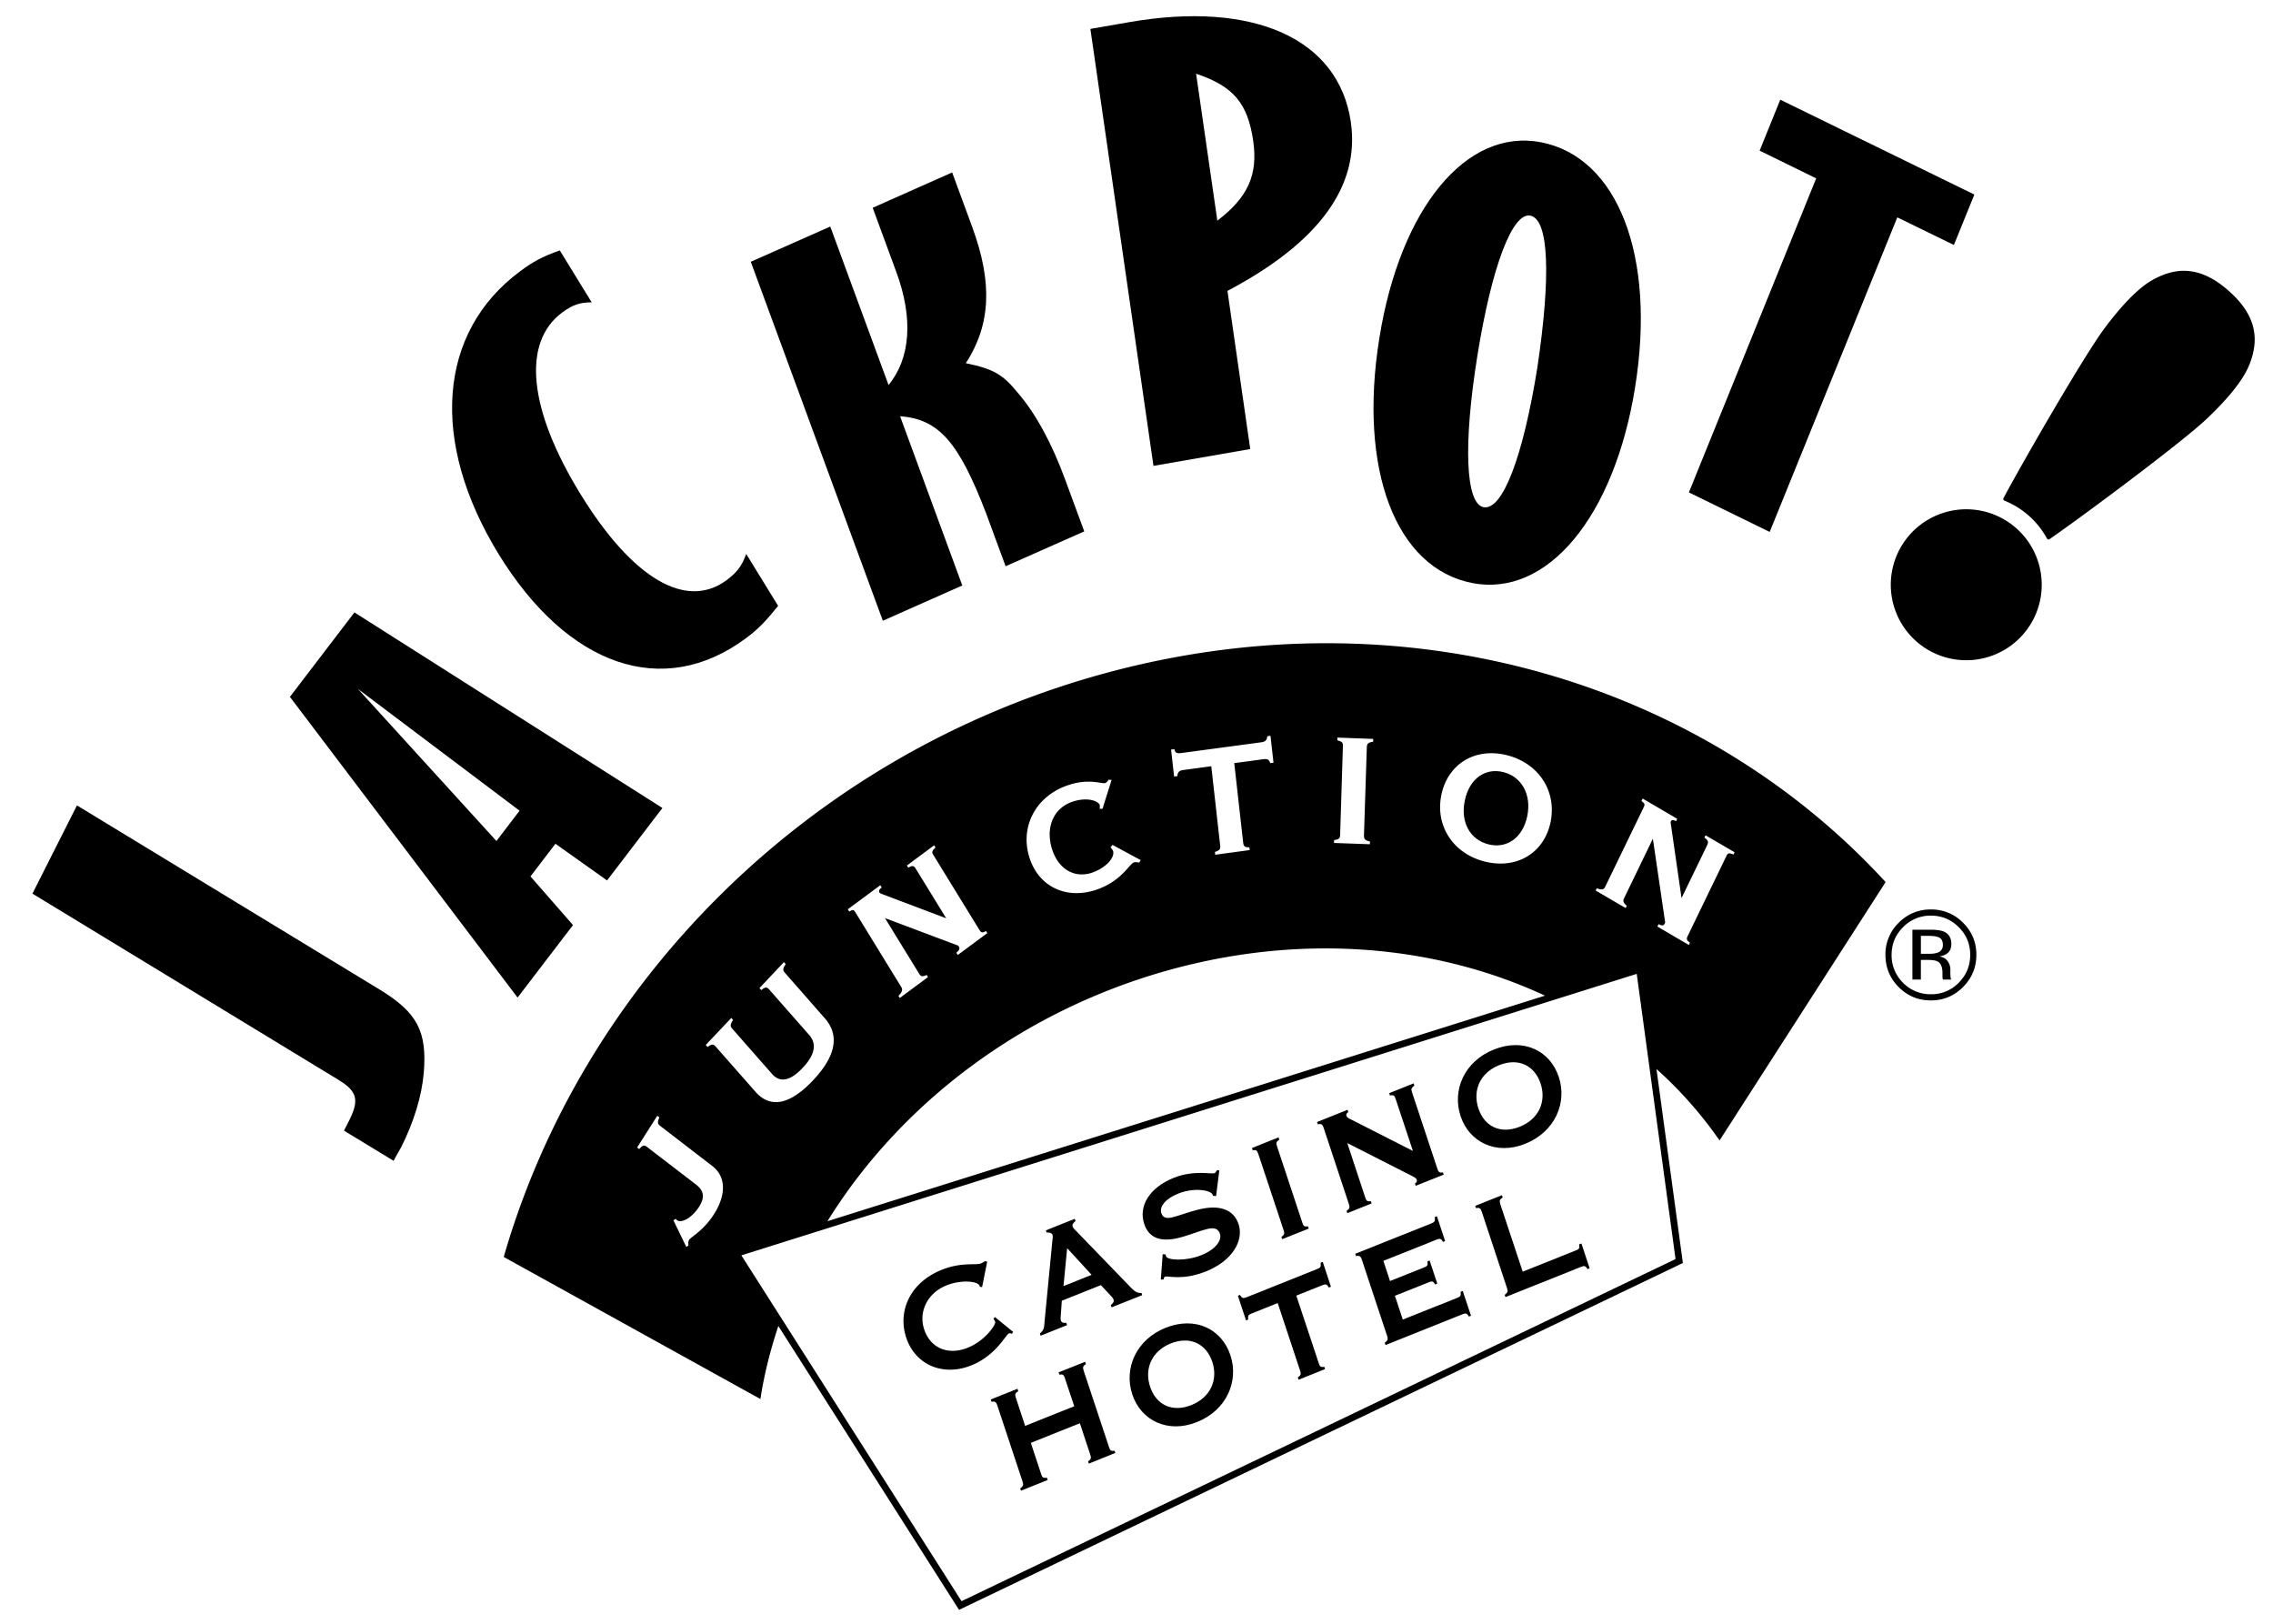 <svg xmlns:xlink="http://www.w3.org/1999/xlink" xmlns="http://www.w3.org/2000/svg" viewBox="0 0 140 100" xml:space="preserve" style="fill-rule:evenodd;clip-rule:evenodd;stroke-linejoin:round;stroke-miterlimit:2" width="182"  height="130" ><path d="M.366-.039C1.267-.08 1.933.59 1.935 1.677c0 1.087-.662 1.824-1.569 1.864-.901.039-1.552-.634-1.554-1.731C-1.19.713-.529-.002.366-.039" style="fill:#000;fill-rule:nonzero" transform="matrix(1.242 .259 .259 -1.242 91.228 51.855)"/><path d="m0-25.419-1.397 2.889c-.068.14-.031.225.132.367l-.054.11-1.458-.851.056-.111c.201.084.336.074.399-.055l1.878-3.877c.067-.141.052-.183-.111-.301l.056-.121 1.682.983-.06.117a.147.147 0 0 1-.028-.016c-.104-.059-.185-.049-.216.01-.012.025-.022.075-.002.171l.515 3.567 1.232-2.545c.084-.171.08-.24-.122-.389l.056-.114 1.408.823-.053.11c-.258-.105-.281-.06-.362.111l-1.857 3.837c-.07.139-.067.208.107.33l-.053.114-1.529-.897.059-.117c.167.084.243.086.292-.02.008-.014.014-.031.029-.051L0-25.419Zm1.101 20.4-34.656 16.603-10.686-16.783L-.783-18.86 1.101-5.019Zm-46.669-2.18c-.524.82-1.106 1.087-1.21 1.25-.04.063-.044.139-.032.269l-.101.075-.627-1.293.116-.076c.017.026.031.051.055.067.216.17.733-.12 1.069-.642.29-.459.249-.78-.142-1.085l-2.378-1.826c-.138-.107-.213-.092-.38.104l-.102-.079.978-1.537.102.077c-.107.253-.089.311.048.419l2.523 1.942c.655.5.688 1.38.081 2.335m.841-9.523.083.099c-.139.217-.15.297-.033.429L-42.749-14c.384.436.884.338 1.481-.296.599-.633.703-1.164.314-1.604l-1.931-2.196c-.117-.133-.195-.133-.392.024l-.085-.098 1.188-1.26.085.099c-.147.21-.15.293-.032.426l1.929 2.198c.728.826.54 1.835-.56 3.003-1.128 1.197-2.078 1.393-2.806.564l-1.931-2.194c-.119-.13-.19-.122-.393.023l-.086-.099 1.241-1.312Zm7.231-6.441.069.113a.294.294 0 0 1-.03.022c-.091.07-.122.151-.089.209.013.024.05.056.137.087l3.111 1.175-1.47-2.393c-.097-.16-.156-.186-.37-.064l-.065-.107 1.321-.979.064.107c-.205.198-.182.241-.08.401l2.215 3.605c.079.127.137.154.315.045l.065.105-1.436 1.062-.069-.112c.146-.121.184-.195.123-.293l-.029-.049-3.557-1.337 1.67 2.716c.078.128.165.131.354.042l.064.105-1.369 1.014-.064-.107c.164-.156.219-.29.144-.412l-2.238-3.644c-.08-.13-.124-.134-.294-.03l-.069-.113 1.577-1.168Zm9.053-4.834c1.062-.379 1.704-.066 1.867-.125.053-.019.096-.073.167-.161l.137.011-.44 1.4h-.142a.489.489 0 0 0 .007-.179c-.058-.202-.625-.415-1.36-.15-.857.304-1.276 1.194-.968 2.241.311 1.047 1.133 1.481 1.98 1.181.711-.259 1.081-.758.998-1.035a.559.559 0 0 0-.126-.187l.095-.119 1.369.739-.072.121c-.112-.021-.2-.031-.256-.012-.217.075-.596.891-1.766 1.309-1.507.535-2.889-.128-3.322-1.594-.435-1.464.326-2.904 1.832-3.44m23.206 10.194L-40.062-6.856c3.5-5.651 9.4-10.223 16.675-12.216 6.509-1.78 12.925-1.161 18.15 1.269m-17.988-11.963c.044.19.127.219.354.186l3.853-.517c.215-.029.288-.105.301-.294l.158-.023.146 1.306-.156.02c-.07-.186-.14-.218-.357-.186l-1.392.186.431 3.842c.024.193.064.247.302.245l.017.133-1.675.227-.012-.136c.241-.083.27-.136.253-.319l-.431-3.841-1.346.182c-.214.027-.288.106-.299.298l-.159.02-.147-1.308.159-.021Zm7.753 4.415c.241-.039.288-.087.294-.271l.133-4.278c.009-.185-.038-.235-.272-.293l.006-.134 1.737.064-.003.136c-.239.041-.298.087-.307.273l-.138 4.274c-.002.186.053.239.29.295l-.003.134-1.74-.062.003-.138Zm5.21-2.206c.314-1.497 1.641-2.304 3.184-1.914 1.543.393 2.425 1.748 2.111 3.256-.321 1.513-1.663 2.29-3.196 1.903-1.541-.39-2.414-1.744-2.099-3.245M3.237-10.775l8.06-12.54c-8.939-9.743-23.37-14.109-37.944-10.118-14.51 3.971-25.351 15.179-29.127 28.313l12.457 6.893c.185-1.199.485-2.381.871-3.543l8.771 13.775L1.35-4.776l.107-.052-1.282-9.414a19.675 19.675 0 0 1 3.062 3.467" style="fill:#000;fill-rule:nonzero" transform="translate(101.804 83.91) scale(1.269)"/><path d="m0 .621-14.688-8.935-2.161 4.282 14.856 9.039c.94.574 1.036 1.001.435 2.13-.049.094-.097.193-.169.334L.682 8.935c.142-.285.287-.506.36-.649.623-1.237 1.008-2.497 1.103-3.62C2.312 2.652 1.829 1.736 0 .621" style="fill:#000;fill-rule:nonzero" transform="translate(23.379 60.152) scale(1.269)"/><path d="m0-11.27 7.847 5.911-1.122 1.472L0-11.27ZM10.441.192 8.377-2.169l1.211-1.585 2.506 1.78 2.687-3.516-14.949-9.491-3.131 4.098L7.751 3.711l2.69-3.519Z" style="fill:#000;fill-rule:nonzero" transform="translate(22.043 56.728) scale(1.269)"/><path d="M0 15.858c.595-.437.974-.833 1.571-1.576l-1.548-2.52c-.21.571-.441.895-.952 1.271-1.96 1.453-4.562-.059-7.101-4.189-2.519-4.105-2.839-7.346-.879-8.8.507-.378.87-.493 1.431-.493l-1.548-2.52c-.869.304-1.325.566-1.922 1.01-4.004 2.963-4.394 8.278-1.043 13.735C-8.638 17.23-4.004 18.827 0 15.858" style="fill:#000;fill-rule:nonzero" transform="translate(45.933 19.19) scale(1.269)"/><path d="m0 18.333-3.019-8.212c1.891.134 2.865 1.284 4.188 4.745l.934 2.534 3.817-1.691-.926-2.513c-.642-1.75-1.424-3.198-2.297-4.21-.729-.896-1.173-1.157-2.523-1.44C1.378 5.676 1.483 3.654.481.933l-.973-2.645L-4.349.003l1.154 3.137c.818 2.225.686 4.166-.384 5.466L-6.408.914l-3.858 1.71 6.41 17.421L0 18.333Z" style="fill:#000;fill-rule:nonzero" transform="translate(59.27 12.792) scale(1.269)"/><path d="M0-8.938c.232 1.624-.247 2.723-1.742 3.861l-1.031-7.131c1.8.602 2.508 1.424 2.773 3.27M-.145 6.007l-1.106-7.676c4.423-2.336 6.439-5.069 5.988-8.19-.583-4.043-4.705-5.903-10.76-4.851l-1.881.327 3.062 21.207 4.697-.817Z" style="fill:#000;fill-rule:nonzero" transform="translate(77.19 20.032) scale(1.269)"/><path d="M0-.682C.698-5.01 1.699-7.643 2.568-7.477c.918.178.995 2.988.345 7.361C2.214 4.247 1.218 6.849.298 6.671-.571 6.5-.695 3.652 0-.682m-.244 11.037c3.627.701 6.885-3.198 7.897-9.491 1.028-6.385-.839-11.18-4.566-11.901-3.628-.701-6.834 3.206-7.845 9.501-1.027 6.385.787 11.169 4.514 11.891" style="fill:#000;fill-rule:nonzero" transform="translate(90.996 22.768) scale(1.269)"/><path d="M0 20.977 6.194 5.71 8.94 7.051l.994-2.447L.513 0-.488 2.473l2.745 1.345-6.179 15.241L0 20.977Z" style="fill:#000;fill-rule:nonzero" transform="translate(109 6.14) scale(1.269)"/><path d="M0 2.039-1.234-1.68c-.051-.158-.036-.221.109-.319l-.036-.109-1.29.514.041.109c.182-.025.211.009.266.17L-1.69.05l-2.384.952-.451-1.367c-.055-.159-.032-.225.116-.32l-.038-.113-1.295.519.036.11c.167-.028.224.006.278.167l1.233 3.719c.049.157.023.217-.117.322l.035.108 1.297-.517-.034-.111c-.181.025-.228-.006-.278-.166l-.505-1.525 2.38-.953.506 1.528c.053.162.038.221-.108.32l.037.112 1.287-.521-.039-.105c-.175.023-.212-.011-.266-.17" style="fill:#000;fill-rule:nonzero" transform="translate(68.31 86.542) scale(1.269)"/><path d="M0 2.938c-.934.373-1.713-.014-2.003-.891-.292-.875.084-1.733 1.004-2.101.943-.374 1.725.02 2.014.894C1.306 1.716.927 2.567 0 2.938M-1.252-.813c-1.422.57-2.037 1.965-1.615 3.234.419 1.275 1.735 1.905 3.133 1.343C1.697 3.197 2.319 1.791 1.894.518 1.473-.753.196-1.388-1.252-.813" style="fill:#000;fill-rule:nonzero" transform="translate(73.38 82.805) scale(1.269)"/><path d="M0-5.637c.025.201-.007.244-.156.3l-3.459 1.384c-.15.057-.21.034-.3-.121l-.1.04.396 1.197.101-.039c-.018-.191.013-.235.162-.294l1.273-.509 1.09 3.288c.055.158.03.217-.114.323l.037.11L.215-.476.181-.584c-.178.026-.217-.007-.268-.168L-1.18-4.041l1.282-.511c.151-.062.211-.036.298.119l.101-.039-.397-1.207L0-5.637Z" style="fill:#000;fill-rule:nonzero" transform="translate(81.34 84.92) scale(1.269)"/><path d="M0 1.077c.021.202-.011.234-.16.294l-2.648 1.056-.383-1.154 1.659-.661c.149-.061.204-.047.293.111l.105-.042-.373-1.121-.102.041c.022.202-.012.233-.16.293l-1.659.663-.323-.978 2.6-1.039c.149-.059.21-.036.298.119l.099-.04-.397-1.206-.104.04c.023.202-.007.243-.156.303L-5.115-.766l.035.11c.171-.028.229.007.281.167l1.233 3.718c.051.159.027.216-.118.321l.038.114L.101 2.165c.155-.063.213-.039.3.117l.102-.041-.4-1.202L0 1.077Z" style="fill:#000;fill-rule:nonzero" transform="translate(89.965 78.187) scale(1.269)"/><path d="M0-.18c.023.205-.01.238-.158.294L-2.744 1.15l-1.089-3.28c-.052-.16-.029-.225.118-.322l-.039-.11-1.295.517.036.108c.166-.03.224.009.278.168l1.23 3.72c.054.158.028.215-.114.322l.038.109L.104.909c.149-.059.21-.037.298.116l.102-.04L.106-.217 0-.18Z" style="fill:#000;fill-rule:nonzero" transform="translate(97.27 76.859) scale(1.269)"/><path d="M0 1.395c.039-.013.081-.004.14.021l.066-.092L-.682.6l-.07.093a.43.43 0 0 1 .084.141c.044.133-.494.921-1.335 1.257-.961.382-1.811.016-2.112-.893-.279-.845.147-1.759 1.084-2.134.737-.292 1.532-.201 1.605.019.006.017.009.024.006.046l.116.02.248-1.234-.106-.027A1.22 1.22 0 0 1-1.366-2c-.249.099-.933-.076-1.891.307-1.535.613-2.16 1.999-1.728 3.298.429 1.289 1.751 1.902 3.15 1.345C-.624 2.467-.162 1.461 0 1.395" style="fill:#000;fill-rule:nonzero" transform="translate(62.144 80.349) scale(1.269)"/><path d="m0-2.825 1.186 1.293-1.364.549L0-2.825ZM-.006.911-.041.799C-.2.809-.273.78-.303.687A.46.46 0 0 1-.315.516l.056-.79 1.897-.758.523.563c.042.052.076.092.089.135.033.095-.005.164-.13.271l.035.11 1.486-.591-.036-.111c-.204.024-.34-.083-.53-.277L.359-3.74a.37.37 0 0 1-.092-.136c-.031-.093.012-.155.139-.265l-.039-.108-1.398.558.033.11c.157-.014.26.023.291.124a.303.303 0 0 1 .002.139L-1.097.736c-.018.236-.012.416-.227.576l.035.112L-.006.911Z" style="fill:#000;fill-rule:nonzero" transform="translate(65.729 80.455) scale(1.269)"/><path d="M0 1.113C.973.83 1.623.428 1.801.968c.11.328-.227.767-.895 1.035-.794.316-1.661.245-1.723.057-.009-.024-.01-.051-.012-.089l-.148-.011-.091 1.23.142-.006c0-.077.015-.114.07-.136.135-.053.835.206 1.988-.258C2.39 2.287 2.973 1.309 2.706.499 2.47-.205 1.787-.472.735-.202c-1.05.265-1.614.657-1.779.166-.099-.302.181-.693.827-.949.765-.306 1.59-.168 1.665.059.01.016.011.027.01.048l.157.017.156-1.244-.112-.013c-.044.076-.081.13-.121.143-.156.062-.99-.166-1.979.227C-1.62-1.274-2.16-.373-1.876.48c.241.734.86.934 1.876.633" style="fill:#000;fill-rule:nonzero" transform="translate(72.853 74.756) scale(1.269)"/><path d="M0-3.351 1.235.365c.05.164.032.214-.109.321l.036.108L2.451.28 2.414.172c-.178.024-.217-.011-.271-.171L.911-3.716c-.053-.161-.039-.224.112-.319l-.039-.11-1.29.515.036.108c.167-.028.217.01.27.171" style="fill:#000;fill-rule:nonzero" transform="translate(77.498 75.308) scale(1.269)"/><path d="M0 5.138c-.178.025-.216-.012-.271-.17l-.874-2.65 3.199 1.625c.094.051.153.092.175.161.02.061-.011.129-.09.179l.035.108 1.361-.542-.037-.109c-.168.028-.217-.009-.268-.171L1.996-.149c-.054-.157-.029-.216.114-.322L2.074-.58.889-.104l.037.108c.186-.03.222.005.275.168l.84 2.527-3.053-1.552c-.095-.044-.154-.09-.176-.157-.021-.058.011-.126.093-.179l-.038-.109-1.477.591.034.11c.171-.033.227.005.28.165l1.232 3.719c.052.155.03.218-.115.321l.035.11 1.181-.472L0 5.138Z" style="fill:#000;fill-rule:nonzero" transform="translate(84.436 67.457) scale(1.269)"/><path d="M0-3.042c.941-.376 1.723.018 2.014.895.288.877-.088 1.723-1.016 2.094C.063.32-.715-.064-1.006-.943-1.296-1.82-.922-2.675 0-3.042M1.264.774c1.432-.57 2.053-1.971 1.631-3.247-.423-1.272-1.703-1.906-3.149-1.328-1.421.566-2.04 1.958-1.616 3.233C-1.449.706-.135 1.337 1.264.774" style="fill:#000;fill-rule:nonzero" transform="translate(92.335 69.46) scale(1.269)"/><path d="M0 2.697a1.84 1.84 0 0 1-1.352.559 1.84 1.84 0 0 1-1.352-.559 1.854 1.854 0 0 1-.554-1.353c0-.525.186-.973.557-1.343a1.84 1.84 0 0 1 1.349-.56c.528 0 .979.187 1.352.56.372.37.557.818.557 1.343 0 .529-.185.98-.557 1.353M-1.355-.858a2.12 2.12 0 0 0-1.555.643 2.12 2.12 0 0 0-.647 1.556c0 .613.213 1.135.641 1.565.429.433.949.649 1.561.649s1.133-.216 1.564-.649c.431-.433.647-.953.647-1.565C.856.732.64.214.209-.215a2.135 2.135 0 0 0-1.564-.643" style="fill:#000;fill-rule:nonzero" transform="translate(120.643 57.1) scale(1.269)"/><path d="M0-.193a1.193 1.193 0 0 1-.416.054h-.395v-.869h.373c.243 0 .419.03.529.09.109.059.165.176.165.351A.369.369 0 0 1 0-.193m.667-.414c0-.305-.126-.509-.377-.613-.141-.058-.361-.087-.663-.087h-.849v2.421h.411V.16h.339c.228 0 .388.027.479.078.153.09.23.275.23.556v.191l.009.078.006.027.006.024h.409l-.017-.03A.356.356 0 0 1 .626.958 2.87 2.87 0 0 1 .62.778V.601A.673.673 0 0 0 .491.226C.404.097.269.018.083-.012a.907.907 0 0 0 .348-.117C.588-.23.667-.39.667-.607" style="fill:#000;fill-rule:nonzero" transform="translate(119.341 58.915) scale(1.269)"/><path d="M0 5.964a3.663 3.663 0 1 0-4.87 5.472A3.663 3.663 0 0 0 0 5.964m0 0a3.663 3.663 0 1 0-4.87 5.472A3.663 3.663 0 0 0 0 5.964m.571-.642a4.132 4.132 0 0 0-1.195-.74.083.083 0 0 1-.044-.117c.954-1.792 3.906-6.902 4.892-8.228.755-1.014 1.597-1.953 2.363-2.375 1.23-.679 2.393-.603 3.691.552 1.298 1.154 1.508 2.301.977 3.602-.331.809-1.165 1.755-2.085 2.623-1.202 1.133-5.934 4.659-7.603 5.815a.085.085 0 0 1-.122-.031 4.113 4.113 0 0 0-.874-1.101" style="fill:#000;fill-rule:nonzero" transform="translate(124.246 25.016) scale(1.269)"/></svg>